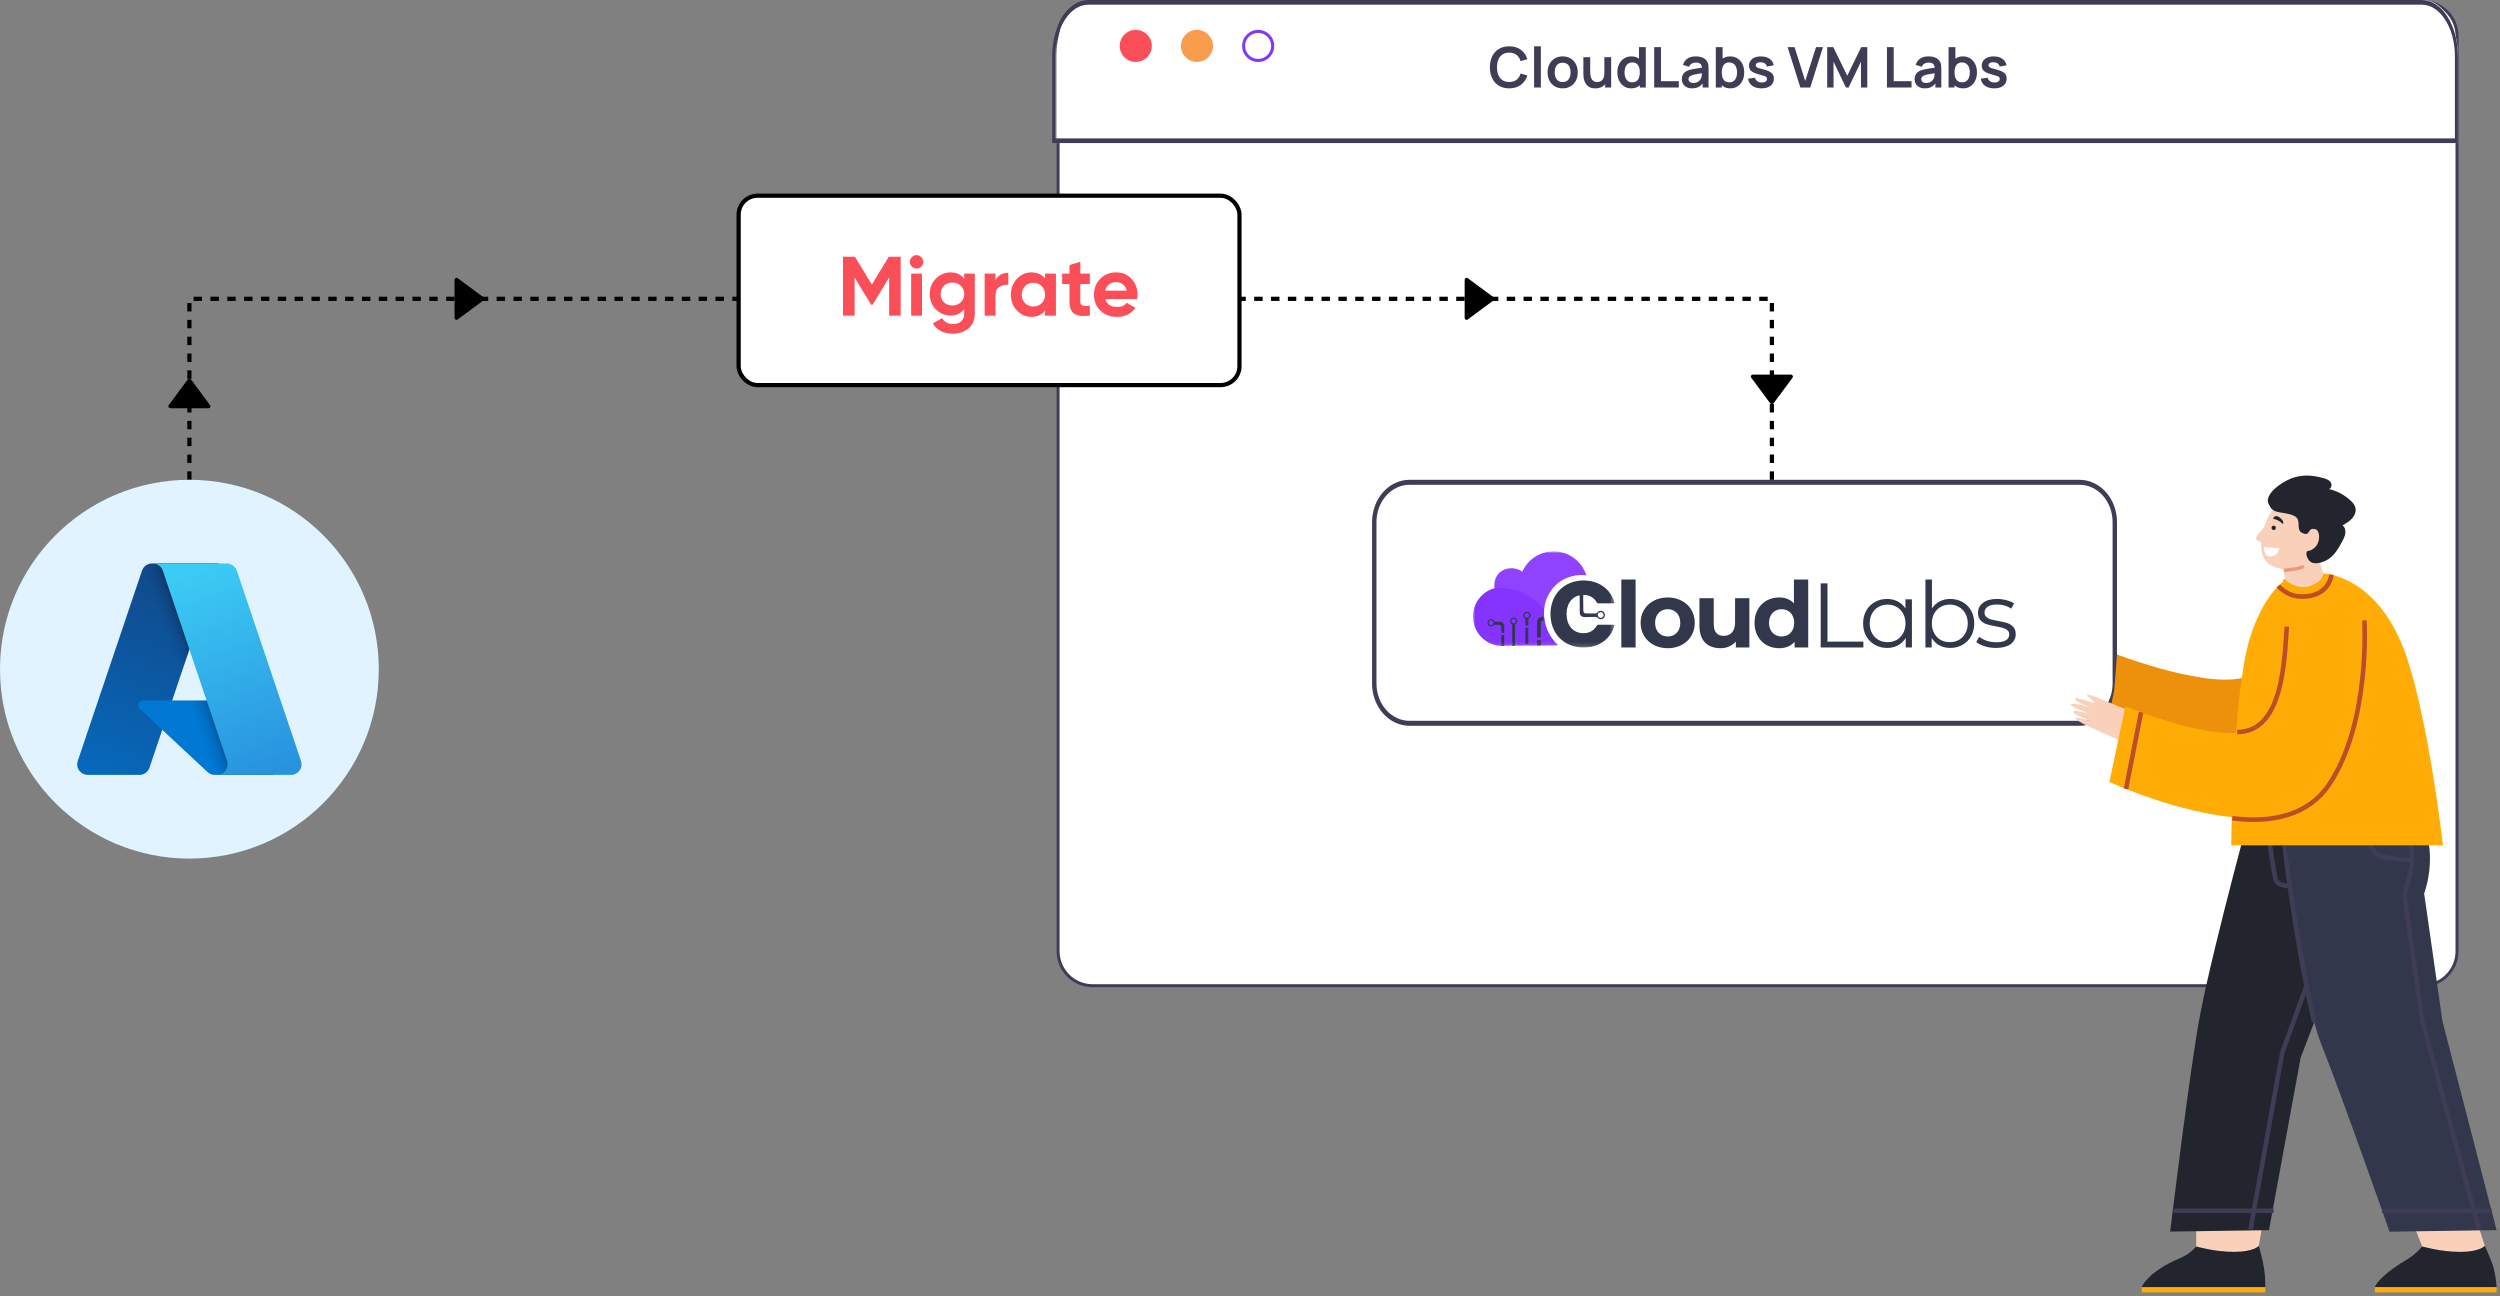 <svg xmlns="http://www.w3.org/2000/svg" width="594" height="308" viewBox="0 0 594 308" fill="none"><rect x="0" y="0" width="594" height="308" fill="#808080" stroke="none"/><path d="M583.792 8.558V226.007C583.792 230.536 580.123 234.203 575.603 234.203H259.596C255.071 234.203 251.401 230.536 251.401 226.007V8.558C251.401 4.029 255.071 0.362 259.596 0.362H575.603C580.123 0.362 583.792 4.029 583.792 8.558Z" fill="white"></path><path d="M575.603 234.56H259.596C254.879 234.56 251.043 230.724 251.043 226.006V8.557C251.043 3.84 254.879 0.004 259.596 0.004H575.603C580.314 0.004 584.15 3.84 584.15 8.557V226.006C584.15 230.724 580.317 234.56 575.603 234.56ZM259.596 0.719C255.274 0.719 251.758 4.235 251.758 8.557V226.006C251.758 230.329 255.274 233.844 259.596 233.844H575.603C579.919 233.844 583.435 230.329 583.435 226.006V8.557C583.435 4.235 579.922 0.719 575.603 0.719H259.596Z" fill="#3F3D56"></path><path d="M584 13.208V34H251V13.208C251 5.91 254.677 0 259.21 0H575.796C580.324 0 584 5.91 584 13.208Z" fill="white"></path><path d="M583.998 34H250V13.332C250 5.98 253.846 0 258.576 0H575.43C580.154 0 584 5.98 584 13.332V34H583.998ZM250.717 32.885H583.283V13.332C583.283 6.595 579.76 1.115 575.43 1.115H258.576C254.242 1.115 250.717 6.595 250.717 13.332V32.885Z" fill="#3F3D56"></path><path d="M269.857 14.722C271.962 14.722 273.67 13.015 273.67 10.909C273.67 8.803 271.962 7.096 269.857 7.096C267.75 7.096 266.044 8.803 266.044 10.909C266.044 13.015 267.75 14.722 269.857 14.722Z" fill="#FA4F58"></path><path d="M284.397 7.096C282.295 7.096 280.584 8.806 280.584 10.909C280.584 13.011 282.295 14.722 284.397 14.722C286.499 14.722 288.21 13.011 288.21 10.909C288.21 8.806 286.499 7.096 284.397 7.096Z" fill="#F99C4E"></path><path d="M298.937 14.722C296.835 14.722 295.124 13.011 295.124 10.909C295.124 8.806 296.835 7.096 298.937 7.096C301.04 7.096 302.751 8.806 302.751 10.909C302.751 13.011 301.04 14.722 298.937 14.722ZM298.937 7.811C297.229 7.811 295.839 9.201 295.839 10.909C295.839 12.617 297.229 14.007 298.937 14.007C300.646 14.007 302.036 12.617 302.036 10.909C302.036 9.201 300.646 7.811 298.937 7.811Z" fill="#8533FF"></path><path d="M358.59 20.993C357.63 20.993 356.809 20.785 356.125 20.367C355.441 19.945 354.914 19.359 354.546 18.608C354.182 17.858 354 16.987 354 15.997C354 15.006 354.182 14.136 354.546 13.385C354.914 12.634 355.441 12.05 356.125 11.633C356.809 11.211 357.63 11 358.59 11C359.696 11 360.617 11.278 361.355 11.833C362.092 12.384 362.61 13.127 362.907 14.065L361.288 14.511C361.101 13.885 360.784 13.396 360.336 13.045C359.887 12.69 359.305 12.512 358.59 12.512C357.946 12.512 357.409 12.657 356.978 12.945C356.551 13.234 356.23 13.64 356.012 14.165C355.798 14.684 355.69 15.295 355.686 15.997C355.686 16.698 355.791 17.311 356.005 17.835C356.223 18.355 356.547 18.759 356.978 19.048C357.409 19.337 357.946 19.481 358.59 19.481C359.305 19.481 359.887 19.303 360.336 18.948C360.784 18.593 361.101 18.104 361.288 17.482L362.907 17.929C362.61 18.866 362.092 19.612 361.355 20.167C360.617 20.718 359.696 20.993 358.59 20.993Z" fill="#3F3D56"></path><path d="M364.503 20.794V11H366.109V20.794H364.503Z" fill="#3F3D56"></path><path d="M371.282 20.993C370.563 20.993 369.934 20.831 369.396 20.507C368.859 20.183 368.442 19.736 368.144 19.168C367.851 18.595 367.705 17.938 367.705 17.196C367.705 16.441 367.856 15.779 368.157 15.21C368.459 14.642 368.879 14.198 369.417 13.878C369.954 13.558 370.576 13.398 371.282 13.398C372.006 13.398 372.637 13.56 373.174 13.885C373.711 14.209 374.129 14.658 374.427 15.23C374.724 15.799 374.873 16.454 374.873 17.196C374.873 17.942 374.722 18.602 374.42 19.175C374.122 19.743 373.704 20.189 373.167 20.514C372.63 20.833 372.002 20.993 371.282 20.993ZM371.282 19.488C371.921 19.488 372.397 19.274 372.708 18.848C373.018 18.422 373.174 17.871 373.174 17.196C373.174 16.498 373.016 15.943 372.701 15.53C372.386 15.113 371.913 14.904 371.282 14.904C370.851 14.904 370.496 15.002 370.216 15.197C369.94 15.388 369.737 15.657 369.603 16.003C369.47 16.345 369.403 16.743 369.403 17.196C369.403 17.893 369.561 18.451 369.877 18.868C370.196 19.281 370.665 19.488 371.282 19.488Z" fill="#3F3D56"></path><path d="M379.039 21C378.507 21 378.066 20.911 377.72 20.733C377.373 20.556 377.098 20.329 376.894 20.054C376.689 19.779 376.538 19.485 376.441 19.175C376.343 18.864 376.279 18.571 376.248 18.295C376.221 18.015 376.208 17.789 376.208 17.616V13.598H377.833V17.063C377.833 17.285 377.849 17.536 377.88 17.816C377.912 18.091 377.982 18.357 378.093 18.615C378.209 18.868 378.377 19.077 378.6 19.241C378.826 19.405 379.13 19.488 379.512 19.488C379.716 19.488 379.919 19.454 380.118 19.388C380.318 19.321 380.498 19.208 380.658 19.048C380.823 18.884 380.953 18.659 381.051 18.375C381.149 18.091 381.197 17.731 381.197 17.296L382.15 17.702C382.15 18.315 382.03 18.87 381.79 19.368C381.555 19.865 381.207 20.263 380.744 20.56C380.283 20.854 379.714 21 379.039 21ZM381.391 20.794V18.562H381.197V13.598H382.81V20.794H381.391Z" fill="#3F3D56"></path><path d="M387.566 20.993C386.905 20.993 386.327 20.827 385.834 20.494C385.341 20.161 384.959 19.707 384.688 19.135C384.418 18.562 384.282 17.915 384.282 17.196C384.282 16.467 384.418 15.819 384.688 15.251C384.964 14.678 385.352 14.227 385.854 13.898C386.356 13.565 386.947 13.398 387.626 13.398C388.31 13.398 388.884 13.565 389.345 13.898C389.812 14.227 390.165 14.678 390.405 15.251C390.644 15.823 390.765 16.472 390.765 17.196C390.765 17.911 390.644 18.557 390.405 19.135C390.165 19.707 389.807 20.161 389.332 20.494C388.856 20.827 388.268 20.993 387.566 20.993ZM387.813 19.554C388.244 19.554 388.591 19.457 388.852 19.261C389.119 19.061 389.312 18.784 389.432 18.428C389.556 18.073 389.619 17.662 389.619 17.196C389.619 16.725 389.556 16.314 389.432 15.963C389.312 15.608 389.123 15.333 388.866 15.137C388.608 14.937 388.275 14.837 387.866 14.837C387.436 14.837 387.08 14.944 386.801 15.157C386.52 15.366 386.314 15.65 386.18 16.01C386.048 16.365 385.981 16.761 385.981 17.196C385.981 17.636 386.045 18.035 386.174 18.395C386.308 18.75 386.51 19.032 386.78 19.241C387.052 19.45 387.396 19.554 387.813 19.554ZM389.619 20.794V15.743H389.419V11.2H391.037V20.794H389.619Z" fill="#3F3D56"></path><path d="M393.038 20.794V11.2H394.644V19.288H398.881V20.794H393.038Z" fill="#3F3D56"></path><path d="M402.022 20.993C401.503 20.993 401.063 20.896 400.703 20.7C400.343 20.5 400.071 20.236 399.883 19.907C399.701 19.579 399.611 19.217 399.611 18.821C399.611 18.475 399.669 18.164 399.783 17.889C399.899 17.609 400.077 17.369 400.317 17.169C400.557 16.965 400.868 16.798 401.25 16.67C401.538 16.576 401.875 16.492 402.262 16.416C402.652 16.341 403.075 16.272 403.528 16.21C403.986 16.143 404.463 16.072 404.96 15.997L404.387 16.323C404.391 15.826 404.281 15.459 404.054 15.224C403.828 14.988 403.445 14.871 402.908 14.871C402.584 14.871 402.271 14.946 401.969 15.097C401.666 15.248 401.456 15.508 401.336 15.877L399.871 15.417C400.048 14.809 400.385 14.32 400.883 13.951C401.385 13.583 402.059 13.398 402.908 13.398C403.547 13.398 404.11 13.503 404.593 13.711C405.082 13.92 405.444 14.262 405.679 14.738C405.809 14.991 405.886 15.251 405.913 15.517C405.939 15.779 405.953 16.066 405.953 16.376V20.794H404.547V19.235L404.781 19.488C404.456 20.007 404.077 20.389 403.642 20.634C403.21 20.873 402.671 20.993 402.022 20.993ZM402.342 19.714C402.706 19.714 403.017 19.65 403.275 19.521C403.533 19.392 403.737 19.235 403.888 19.048C404.043 18.861 404.147 18.686 404.201 18.522C404.286 18.317 404.332 18.084 404.34 17.822C404.354 17.556 404.361 17.34 404.361 17.176L404.854 17.323C404.37 17.398 403.954 17.465 403.608 17.522C403.261 17.58 402.964 17.636 402.715 17.689C402.466 17.738 402.247 17.793 402.056 17.855C401.869 17.922 401.712 18 401.582 18.089C401.454 18.177 401.354 18.28 401.283 18.395C401.217 18.511 401.183 18.646 401.183 18.801C401.183 18.979 401.227 19.137 401.315 19.274C401.405 19.408 401.534 19.514 401.703 19.594C401.875 19.674 402.089 19.714 402.342 19.714Z" fill="#3F3D56"></path><path d="M411.145 20.993C410.443 20.993 409.855 20.827 409.38 20.494C408.904 20.161 408.547 19.707 408.306 19.135C408.067 18.557 407.948 17.911 407.948 17.196C407.948 16.472 408.067 15.823 408.306 15.251C408.547 14.678 408.898 14.227 409.359 13.898C409.826 13.565 410.401 13.398 411.085 13.398C411.765 13.398 412.353 13.565 412.851 13.898C413.353 14.227 413.741 14.678 414.016 15.251C414.292 15.819 414.43 16.467 414.43 17.196C414.43 17.915 414.295 18.562 414.023 19.135C413.753 19.707 413.37 20.161 412.877 20.494C412.384 20.827 411.807 20.993 411.145 20.993ZM407.674 20.794V11.2H409.294V15.743H409.094V20.794H407.674ZM410.898 19.554C411.316 19.554 411.661 19.45 411.931 19.241C412.202 19.032 412.402 18.75 412.531 18.395C412.664 18.035 412.731 17.636 412.731 17.196C412.731 16.761 412.664 16.365 412.531 16.01C412.398 15.65 412.191 15.366 411.912 15.157C411.631 14.944 411.276 14.837 410.845 14.837C410.436 14.837 410.103 14.937 409.846 15.137C409.589 15.333 409.397 15.608 409.273 15.963C409.153 16.314 409.094 16.725 409.094 17.196C409.094 17.662 409.153 18.073 409.273 18.428C409.397 18.784 409.591 19.061 409.852 19.261C410.119 19.457 410.468 19.554 410.898 19.554Z" fill="#3F3D56"></path><path d="M418.507 20.993C417.619 20.993 416.897 20.794 416.341 20.394C415.787 19.994 415.449 19.432 415.329 18.708L416.968 18.455C417.052 18.81 417.239 19.09 417.527 19.294C417.817 19.499 418.18 19.601 418.62 19.601C419.007 19.601 419.305 19.525 419.513 19.375C419.726 19.219 419.833 19.008 419.833 18.741C419.833 18.577 419.793 18.446 419.713 18.349C419.638 18.246 419.468 18.149 419.207 18.055C418.945 17.962 418.543 17.844 418.001 17.702C417.397 17.542 416.917 17.371 416.562 17.189C416.206 17.003 415.951 16.783 415.795 16.53C415.641 16.276 415.562 15.97 415.562 15.61C415.562 15.162 415.68 14.771 415.915 14.438C416.151 14.104 416.48 13.849 416.901 13.671C417.324 13.489 417.821 13.398 418.394 13.398C418.954 13.398 419.449 13.485 419.879 13.658C420.315 13.832 420.665 14.078 420.932 14.398C421.198 14.717 421.363 15.093 421.425 15.524L419.786 15.817C419.747 15.51 419.607 15.268 419.366 15.091C419.131 14.913 418.815 14.813 418.42 14.791C418.043 14.768 417.738 14.826 417.508 14.964C417.277 15.097 417.161 15.286 417.161 15.53C417.161 15.668 417.208 15.786 417.301 15.883C417.394 15.981 417.581 16.079 417.861 16.177C418.145 16.274 418.566 16.394 419.126 16.536C419.7 16.683 420.157 16.852 420.499 17.043C420.845 17.229 421.094 17.453 421.245 17.715C421.4 17.978 421.479 18.295 421.479 18.668C421.479 19.392 421.214 19.961 420.686 20.374C420.161 20.787 419.435 20.993 418.507 20.993Z" fill="#3F3D56"></path><path d="M427.763 20.794L424.739 11.2H426.391L428.923 19.235L431.488 11.2H433.14L430.116 20.794H427.763Z" fill="#3F3D56"></path><path d="M434.141 20.794V11.2H435.587L438.905 17.995L442.222 11.2H443.668V20.794H442.169V14.644L439.225 20.794H438.584L435.647 14.644V20.794H434.141Z" fill="#3F3D56"></path><path d="M448.34 20.794V11.2H449.946V19.288H454.184V20.794H448.34Z" fill="#3F3D56"></path><path d="M457.325 20.993C456.805 20.993 456.365 20.896 456.005 20.7C455.645 20.5 455.372 20.236 455.186 19.907C455.003 19.579 454.912 19.217 454.912 18.821C454.912 18.475 454.97 18.164 455.086 17.889C455.201 17.609 455.379 17.369 455.619 17.169C455.859 16.965 456.17 16.798 456.551 16.67C456.84 16.576 457.178 16.492 457.565 16.416C457.955 16.341 458.377 16.272 458.83 16.21C459.288 16.143 459.765 16.072 460.262 15.997L459.69 16.323C459.694 15.826 459.583 15.459 459.357 15.224C459.13 14.988 458.748 14.871 458.211 14.871C457.886 14.871 457.574 14.946 457.271 15.097C456.969 15.248 456.758 15.508 456.638 15.877L455.172 15.417C455.35 14.809 455.688 14.32 456.186 13.951C456.687 13.583 457.362 13.398 458.211 13.398C458.85 13.398 459.411 13.503 459.896 13.711C460.385 13.92 460.746 14.262 460.982 14.738C461.111 14.991 461.189 15.251 461.215 15.517C461.241 15.779 461.255 16.066 461.255 16.376V20.794H459.85V19.235L460.083 19.488C459.758 20.007 459.378 20.389 458.943 20.634C458.513 20.873 457.972 20.993 457.325 20.993ZM457.644 19.714C458.009 19.714 458.319 19.65 458.577 19.521C458.834 19.392 459.039 19.235 459.19 19.048C459.346 18.861 459.45 18.686 459.503 18.522C459.587 18.317 459.634 18.084 459.643 17.822C459.656 17.556 459.662 17.34 459.662 17.176L460.155 17.323C459.671 17.398 459.257 17.465 458.911 17.522C458.564 17.58 458.266 17.636 458.018 17.689C457.769 17.738 457.549 17.793 457.358 17.855C457.172 17.922 457.014 18 456.884 18.089C456.756 18.177 456.656 18.28 456.584 18.395C456.518 18.511 456.484 18.646 456.484 18.801C456.484 18.979 456.53 19.137 456.618 19.274C456.707 19.408 456.835 19.514 457.005 19.594C457.178 19.674 457.391 19.714 457.644 19.714Z" fill="#3F3D56"></path><path d="M466.447 20.993C465.746 20.993 465.157 20.827 464.681 20.494C464.207 20.161 463.849 19.707 463.609 19.135C463.37 18.557 463.249 17.911 463.249 17.196C463.249 16.472 463.37 15.823 463.609 15.251C463.849 14.678 464.2 14.227 464.661 13.898C465.128 13.565 465.703 13.398 466.387 13.398C467.067 13.398 467.655 13.565 468.153 13.898C468.655 14.227 469.043 14.678 469.318 15.251C469.594 15.819 469.731 16.467 469.731 17.196C469.731 17.915 469.596 18.562 469.325 19.135C469.054 19.707 468.673 20.161 468.179 20.494C467.686 20.827 467.109 20.993 466.447 20.993ZM462.977 20.794V11.2H464.595V15.743H464.395V20.794H462.977ZM466.2 19.554C466.618 19.554 466.962 19.45 467.234 19.241C467.504 19.032 467.704 18.75 467.832 18.395C467.966 18.035 468.032 17.636 468.032 17.196C468.032 16.761 467.966 16.365 467.832 16.01C467.699 15.65 467.493 15.366 467.213 15.157C466.934 14.944 466.578 14.837 466.148 14.837C465.739 14.837 465.405 14.937 465.148 15.137C464.89 15.333 464.7 15.608 464.575 15.963C464.455 16.314 464.395 16.725 464.395 17.196C464.395 17.662 464.455 18.073 464.575 18.428C464.7 18.784 464.893 19.061 465.155 19.261C465.421 19.457 465.77 19.554 466.2 19.554Z" fill="#3F3D56"></path><path d="M473.809 20.993C472.921 20.993 472.199 20.794 471.644 20.394C471.089 19.994 470.751 19.432 470.631 18.708L472.27 18.455C472.354 18.81 472.541 19.09 472.83 19.294C473.118 19.499 473.483 19.601 473.922 19.601C474.309 19.601 474.606 19.525 474.815 19.375C475.028 19.219 475.134 19.008 475.134 18.741C475.134 18.577 475.095 18.446 475.015 18.349C474.939 18.246 474.771 18.149 474.509 18.055C474.246 17.962 473.844 17.844 473.302 17.702C472.698 17.542 472.219 17.371 471.863 17.189C471.508 17.003 471.253 16.783 471.098 16.53C470.942 16.276 470.864 15.97 470.864 15.61C470.864 15.162 470.982 14.771 471.217 14.438C471.453 14.104 471.781 13.849 472.203 13.671C472.625 13.489 473.123 13.398 473.695 13.398C474.255 13.398 474.751 13.485 475.181 13.658C475.617 13.832 475.967 14.078 476.234 14.398C476.501 14.717 476.664 15.093 476.727 15.524L475.088 15.817C475.048 15.51 474.908 15.268 474.669 15.091C474.432 14.913 474.118 14.813 473.723 14.791C473.344 14.768 473.041 14.826 472.809 14.964C472.579 15.097 472.463 15.286 472.463 15.53C472.463 15.668 472.51 15.786 472.603 15.883C472.696 15.981 472.883 16.079 473.163 16.177C473.447 16.274 473.869 16.394 474.429 16.536C475.002 16.683 475.459 16.852 475.801 17.043C476.148 17.229 476.396 17.453 476.547 17.715C476.703 17.978 476.78 18.295 476.78 18.668C476.78 19.392 476.516 19.961 475.987 20.374C475.464 20.787 474.737 20.993 473.809 20.993Z" fill="#3F3D56"></path><path d="M500.455 159.628C498.214 159.024 492.024 156.208 491.707 156.603C491.39 156.998 493.568 158.063 493.258 158.335C492.94 158.6 489.489 157.216 489.264 157.703C488.961 158.363 492.566 159.578 492.566 159.578C492.566 159.578 488.555 158.475 488.441 159.138C488.358 159.608 491.383 160.601 492.5 161.151C491.228 160.734 489.092 160.329 489.016 160.821C488.94 161.306 490.986 162.038 492.527 162.689C491.531 162.382 489.69 161.934 489.605 162.382C489.514 162.83 494.386 164.995 499.037 166.832" fill="#F9D1BB"></path><path d="M493.836 171.861H334.641C332.35 171.857 330.153 170.83 328.534 169.004C326.914 167.177 326.003 164.701 326 162.118V123.742C326.003 121.16 326.914 118.684 328.534 116.857C330.153 115.03 332.35 114.003 334.641 114H493.836C496.127 114.003 498.323 115.03 499.943 116.857C501.563 118.684 502.475 121.16 502.477 123.742V162.118C502.475 164.701 501.563 167.177 499.943 169.004C498.323 170.83 496.127 171.857 493.836 171.861Z" fill="white"></path><path d="M494.098 172.451H334.902C332.542 172.447 330.279 171.389 328.61 169.507C326.941 167.626 326.003 165.075 326 162.414V124.037C326.003 121.376 326.941 118.825 328.61 116.943C330.279 115.062 332.542 114.003 334.902 114H494.098C496.459 114.003 498.721 115.062 500.39 116.943C502.059 118.825 502.998 121.376 503 124.037V162.414C502.998 165.075 502.059 167.626 500.39 169.507C498.721 171.389 496.459 172.447 494.098 172.451ZM334.902 115.182C332.82 115.184 330.823 116.117 329.351 117.778C327.878 119.438 327.05 121.689 327.047 124.037V162.414C327.05 164.762 327.878 167.013 329.351 168.673C330.823 170.333 332.82 171.267 334.902 171.269H494.098C496.181 171.267 498.178 170.333 499.65 168.673C501.122 167.013 501.951 164.762 501.953 162.414V124.037C501.951 121.689 501.122 119.438 499.65 117.778C498.178 116.117 496.181 115.184 494.098 115.182H334.902Z" fill="#3F3D56"></path><mask id="mask0_1963_4694" style="mask-type:luminance" maskUnits="userSpaceOnUse" x="350" y="131" width="34" height="23"><path d="M383.62 131H350V153.848H383.62V131Z" fill="white"></path></mask><g mask="url(#mask0_1963_4694)"><path d="M361.719 135.802C359.898 134.62 357.614 134.789 356.251 136.088C354.779 137.489 355.05 139.566 355.084 139.785C353.558 140.217 352.224 141.156 351.303 142.447C350.383 143.738 349.93 145.302 350.021 146.884C350.11 148.465 350.737 149.968 351.798 151.147C352.859 152.324 354.289 153.106 355.855 153.364L370.144 153.299C368.602 151.865 367.526 150.001 367.057 147.951C366.835 146.925 366.775 145.869 366.88 144.826C366.99 143.554 367.365 142.322 367.98 141.203C368.595 140.086 369.438 139.109 370.453 138.334C372.32 136.992 374.63 136.41 376.912 136.705C376.42 135.131 375.46 133.743 374.158 132.727C372.857 131.711 371.277 131.114 369.628 131.016C367.978 130.917 366.338 131.324 364.926 132.178C363.513 133.033 362.394 134.297 361.719 135.802Z" fill="#8F43FF"></path><path d="M366.875 144.825C366.748 146.391 366.975 147.966 367.54 149.432C368.105 150.9 368.993 152.221 370.139 153.299L355.85 153.364C354.537 153.146 353.314 152.557 352.324 151.669C351.334 150.781 350.619 149.629 350.26 148.35C349.902 147.072 349.917 145.716 350.304 144.444C350.69 143.174 351.432 142.039 352.44 141.173C353.641 140.158 355.185 139.637 356.755 139.716C358.712 139.788 360.629 140.281 362.377 141.163C364.124 142.046 365.659 143.294 366.875 144.826V144.825Z" fill="#8533FF"></path><path d="M383.594 143.344C383.314 143.366 381.625 143.371 379.749 143.356C379.682 143.356 379.616 143.352 379.568 143.35C379.516 143.326 379.475 143.285 379.452 143.233C379.365 143.089 379.286 142.941 379.188 142.805C378.72 142.13 378.018 141.651 377.218 141.461C376.951 141.39 376.675 141.353 376.398 141.348C376.348 141.349 376.298 141.353 376.249 141.36C376.232 141.364 376.217 141.372 376.205 141.384C376.194 141.394 376.185 141.409 376.18 141.425C376.174 141.45 376.17 141.474 376.169 141.499C376.169 141.566 376.166 141.633 376.169 141.7C376.177 142.762 376.185 143.825 376.193 144.888C376.188 145.005 376.197 145.122 376.218 145.238C376.232 145.303 376.253 145.367 376.28 145.428C376.324 145.519 376.39 145.599 376.474 145.655C376.557 145.712 376.655 145.746 376.756 145.752C376.824 145.759 376.89 145.756 376.957 145.756C377.67 145.756 378.383 145.755 379.096 145.752C379.188 145.762 379.279 145.755 379.367 145.733C379.425 145.681 379.473 145.621 379.507 145.552C379.632 145.372 379.816 145.239 380.027 145.176C380.17 145.13 380.321 145.118 380.47 145.14C380.619 145.162 380.762 145.216 380.886 145.3C381.011 145.383 381.115 145.493 381.191 145.623C381.267 145.752 381.314 145.897 381.326 146.047C381.338 146.197 381.317 146.346 381.264 146.487C381.21 146.627 381.126 146.753 381.016 146.856C380.907 146.96 380.777 147.037 380.633 147.083C380.491 147.129 380.339 147.142 380.19 147.122C379.98 147.096 379.785 147.001 379.633 146.852C379.59 146.813 379.552 146.769 379.518 146.721C379.487 146.672 379.442 146.631 379.389 146.606C379.337 146.581 379.277 146.573 379.219 146.58C378.465 146.589 377.71 146.593 376.954 146.601C376.788 146.601 376.62 146.616 376.451 146.614C376.154 146.61 375.869 146.498 375.649 146.3C375.56 146.218 375.486 146.118 375.436 146.008C375.386 145.898 375.357 145.777 375.354 145.655C375.349 145.589 375.354 145.522 375.352 145.454C375.344 144.266 375.336 143.078 375.328 141.89C375.328 141.79 375.325 141.689 375.318 141.588C375.314 141.555 375.302 141.524 375.286 141.496C375.281 141.488 375.275 141.481 375.267 141.478C375.261 141.474 375.252 141.471 375.243 141.47C375.211 141.468 375.177 141.472 375.144 141.478C374.523 141.631 373.953 141.95 373.498 142.401C373.074 142.822 372.751 143.333 372.553 143.897C372.428 144.243 372.339 144.601 372.286 144.966C372.244 145.24 372.244 145.516 372.218 145.791C372.215 145.833 372.215 145.874 372.218 145.915C372.223 146.426 372.287 146.935 372.407 147.431C372.561 148.051 372.85 148.629 373.254 149.125C373.699 149.665 374.295 150.062 374.966 150.264C375.255 150.351 375.553 150.406 375.854 150.43C376.155 150.456 376.458 150.45 376.757 150.412C377.227 150.364 377.681 150.219 378.091 149.987C378.501 149.754 378.856 149.438 379.137 149.059C379.241 148.918 379.328 148.764 379.424 148.617C379.456 148.568 379.487 148.519 379.518 148.468C379.552 148.459 379.586 148.451 379.618 148.447C379.694 148.442 379.769 148.441 379.845 148.441H383.289C383.364 148.441 383.439 148.444 383.515 148.447C383.531 148.447 383.548 148.451 383.563 148.458C383.579 148.464 383.592 148.473 383.604 148.486C383.613 148.504 383.617 148.525 383.618 148.547C383.619 148.567 383.616 148.588 383.608 148.608C383.571 148.727 383.535 148.848 383.494 148.966C383.248 149.699 382.887 150.386 382.424 151.004C381.843 151.777 381.104 152.417 380.257 152.884C379.542 153.275 378.769 153.549 377.967 153.694C377.645 153.753 377.322 153.796 376.995 153.822C376.685 153.849 376.376 153.853 376.065 153.852C375.914 153.855 375.764 153.848 375.614 153.826C375.564 153.818 375.513 153.817 375.463 153.814C374.869 153.768 374.282 153.659 373.713 153.486C373.254 153.348 372.81 153.167 372.387 152.944C371.133 152.297 370.102 151.292 369.422 150.059C368.986 149.274 368.687 148.421 368.539 147.537C368.492 147.264 368.463 146.991 368.432 146.716C368.398 146.265 368.388 145.813 368.404 145.362C368.439 145.112 368.448 144.863 368.481 144.613C368.53 144.248 368.602 143.887 368.697 143.531C368.962 142.506 369.438 141.549 370.094 140.718C370.869 139.742 371.888 138.985 373.047 138.522C373.685 138.265 374.353 138.089 375.036 138C375.567 137.927 376.105 137.902 376.641 137.924C376.917 137.935 377.193 137.961 377.468 137.998C377.842 138.046 378.213 138.118 378.577 138.216C379.711 138.513 380.753 139.084 381.613 139.877C382.294 140.514 382.842 141.28 383.223 142.131C383.37 142.459 383.496 142.798 383.598 143.142C383.61 143.183 383.617 143.224 383.62 143.265C383.615 143.291 383.606 143.318 383.594 143.344ZM380.336 146.81C380.426 146.81 380.516 146.792 380.599 146.758C380.682 146.723 380.758 146.672 380.821 146.608C380.886 146.542 380.936 146.466 380.968 146.383C381.002 146.298 381.018 146.209 381.016 146.118C381.015 146.028 380.996 145.938 380.961 145.854C380.925 145.772 380.873 145.696 380.807 145.634C380.742 145.571 380.666 145.521 380.581 145.488C380.496 145.454 380.406 145.438 380.315 145.44C380.224 145.44 380.133 145.458 380.05 145.492C379.965 145.527 379.889 145.578 379.825 145.642C379.761 145.706 379.71 145.784 379.675 145.868C379.641 145.953 379.624 146.043 379.625 146.135C379.627 146.225 379.645 146.315 379.682 146.399C379.719 146.483 379.771 146.558 379.838 146.621C379.904 146.683 379.982 146.731 380.067 146.765C380.153 146.798 380.244 146.813 380.336 146.81Z" fill="#32374B"></path><path d="M366.71 146.593C366.722 146.689 366.736 146.797 366.747 146.904C366.763 147.053 366.778 147.202 366.791 147.352C366.791 147.373 366.769 147.393 366.756 147.417C366.696 147.426 366.638 147.433 366.58 147.442C366.431 147.471 366.296 147.547 366.192 147.659C366.15 147.7 366.124 147.755 366.123 147.815C366.119 147.899 366.118 147.981 366.118 148.065C366.116 149.068 366.114 150.071 366.112 151.074C366.112 151.166 366.107 151.257 366.102 151.35C366.099 151.371 366.089 151.389 366.075 151.404C366.061 151.419 366.042 151.43 366.023 151.436C366.006 151.439 365.989 151.441 365.973 151.442C365.764 151.442 365.553 151.442 365.344 151.44C365.321 151.437 365.298 151.431 365.277 151.424C365.262 151.414 365.25 151.401 365.24 151.386C365.231 151.372 365.226 151.354 365.225 151.337C365.221 151.271 365.216 151.203 365.216 151.137C365.214 149.974 365.212 148.812 365.21 147.651C365.193 147.474 365.247 147.298 365.36 147.161C365.482 146.989 365.641 146.848 365.825 146.744C366.007 146.641 366.207 146.572 366.415 146.541C366.481 146.535 366.549 146.533 366.616 146.536C366.635 146.537 366.654 146.543 366.671 146.553C366.687 146.563 366.7 146.576 366.71 146.593Z" fill="#32374B"></path><path d="M359.937 153.442C359.91 153.451 359.881 153.457 359.853 153.461C359.719 153.461 359.586 153.465 359.452 153.461C359.359 153.461 359.317 153.415 359.313 153.319C359.309 153.237 359.31 153.153 359.31 153.069C359.31 151.624 359.31 150.178 359.31 148.732C359.31 148.649 359.307 148.565 359.303 148.483C359.303 148.449 359.294 148.416 359.278 148.386C359.262 148.356 359.24 148.33 359.212 148.311C359.17 148.281 359.129 148.252 359.092 148.219C359.009 148.15 358.939 148.064 358.89 147.966C358.841 147.869 358.813 147.763 358.807 147.653C358.795 147.537 358.806 147.418 358.84 147.306C358.895 147.138 359.003 146.992 359.147 146.889C359.29 146.785 359.462 146.728 359.639 146.727C359.816 146.726 359.989 146.78 360.134 146.883C360.278 146.985 360.387 147.129 360.445 147.297C360.503 147.46 360.511 147.637 360.464 147.804C360.418 147.971 360.323 148.119 360.188 148.23C360.12 148.273 360.06 148.326 360.01 148.388C359.999 148.431 359.99 148.476 359.986 148.521C359.98 148.604 359.98 148.688 359.98 148.771C359.98 150.209 359.98 151.646 359.98 153.084C359.98 153.175 359.98 153.267 359.972 153.359C359.964 153.388 359.953 153.416 359.937 153.442ZM359.64 148.144C359.788 148.146 359.931 148.091 360.04 147.99C360.148 147.89 360.213 147.751 360.22 147.603C360.225 147.526 360.213 147.45 360.187 147.377C360.16 147.305 360.119 147.239 360.066 147.183C360.013 147.127 359.95 147.083 359.879 147.051C359.809 147.021 359.732 147.003 359.655 147.003C359.579 147.002 359.502 147.016 359.43 147.046C359.36 147.075 359.294 147.117 359.24 147.172C359.186 147.226 359.143 147.291 359.115 147.363C359.087 147.435 359.073 147.511 359.075 147.588C359.078 147.736 359.14 147.876 359.245 147.979C359.351 148.083 359.492 148.142 359.64 148.144Z" fill="#32374B"></path><path d="M356.751 150.326C356.736 150.299 356.724 150.269 356.716 150.24C356.71 150.173 356.708 150.106 356.709 150.039C356.709 149.749 356.709 149.454 356.705 149.162C356.705 149.096 356.705 149.029 356.703 148.962C356.699 148.861 356.67 148.763 356.62 148.676C356.587 148.613 356.539 148.558 356.48 148.517C356.421 148.477 356.352 148.452 356.281 148.444C356.24 148.439 356.198 148.436 356.156 148.437C355.805 148.437 355.453 148.437 355.101 148.437C355.073 148.438 355.042 148.442 355.014 148.447C354.943 148.482 354.879 148.531 354.827 148.59C354.708 148.696 354.56 148.765 354.402 148.79C354.245 148.816 354.084 148.797 353.937 148.735C353.79 148.673 353.663 148.569 353.572 148.439C353.48 148.309 353.427 148.155 353.42 147.996C353.412 147.871 353.428 147.744 353.467 147.626C353.543 147.434 353.687 147.276 353.871 147.18C354.054 147.085 354.267 147.06 354.468 147.109C354.69 147.163 354.883 147.302 355.004 147.496C355.046 147.558 355.08 147.625 355.121 147.693C355.16 147.708 355.2 147.718 355.24 147.725C355.315 147.731 355.391 147.73 355.466 147.73C355.758 147.73 356.052 147.73 356.346 147.73C356.514 147.728 356.681 147.765 356.833 147.837C357 147.909 357.142 148.026 357.245 148.176C357.346 148.327 357.401 148.503 357.404 148.684C357.409 148.751 357.404 148.817 357.404 148.885C357.404 149.261 357.404 149.637 357.402 150.013C357.402 150.079 357.402 150.147 357.398 150.214C357.401 150.232 357.398 150.252 357.391 150.269C357.385 150.288 357.375 150.304 357.361 150.317C357.348 150.331 357.33 150.341 357.313 150.348C357.295 150.353 357.275 150.355 357.256 150.352C357.114 150.355 356.972 150.352 356.829 150.35C356.801 150.343 356.775 150.337 356.751 150.326ZM354.843 147.952C354.843 147.877 354.829 147.802 354.801 147.733C354.774 147.663 354.731 147.6 354.679 147.547C354.627 147.492 354.564 147.45 354.496 147.421C354.426 147.392 354.351 147.376 354.276 147.376C354.125 147.373 353.978 147.43 353.868 147.534C353.758 147.638 353.692 147.781 353.687 147.933C353.686 148.011 353.7 148.087 353.729 148.159C353.758 148.23 353.801 148.297 353.854 148.352C353.908 148.408 353.973 148.451 354.045 148.481C354.115 148.512 354.192 148.528 354.271 148.528C354.346 148.528 354.421 148.514 354.49 148.485C354.561 148.455 354.624 148.413 354.677 148.36C354.729 148.306 354.772 148.242 354.8 148.173C354.829 148.101 354.843 148.026 354.843 147.952Z" fill="#32374B"></path><path d="M363.098 149.189C363.112 149.216 363.123 149.243 363.131 149.273C363.138 149.314 363.139 149.356 363.134 149.398C363.114 149.572 363.108 149.748 363.113 149.924C363.113 150.284 363.113 150.643 363.113 151.002C363.106 151.194 363.114 151.387 363.137 151.579C363.142 151.621 363.143 151.662 363.142 151.703C363.145 152.064 363.146 152.424 363.147 152.782C363.147 152.824 363.145 152.866 363.14 152.907C363.14 152.932 363.13 152.956 363.113 152.976C363.096 152.994 363.073 153.006 363.048 153.009C362.872 153.011 362.696 153.011 362.521 153.009C362.495 153.009 362.471 152.998 362.453 152.979C362.435 152.96 362.425 152.936 362.425 152.91C362.423 152.751 362.423 152.592 362.425 152.434C362.427 152.309 362.44 152.184 362.44 152.059C362.443 151.214 362.445 150.369 362.445 149.525C362.445 149.441 362.445 149.358 362.451 149.275C362.452 149.244 362.464 149.216 362.485 149.196C362.505 149.174 362.534 149.162 362.563 149.162C362.723 149.148 362.881 149.15 363.04 149.167C363.061 149.173 363.08 149.179 363.098 149.189Z" fill="#32374B"></path><path d="M362.39 147.033C362.334 146.986 362.275 146.939 362.22 146.89C362.086 146.774 361.988 146.623 361.939 146.453C361.906 146.344 361.897 146.23 361.911 146.117C361.925 146.005 361.963 145.897 362.022 145.8C362.097 145.668 362.205 145.559 362.337 145.484C362.447 145.421 362.567 145.38 362.693 145.368C362.818 145.356 362.946 145.371 363.065 145.412C363.181 145.448 363.289 145.51 363.378 145.593C363.467 145.676 363.536 145.779 363.579 145.893C363.65 146.048 363.672 146.218 363.64 146.385C363.608 146.551 363.526 146.703 363.403 146.821C363.336 146.893 363.254 146.953 363.18 147.018C363.149 147.069 363.136 147.129 363.142 147.188C363.142 147.43 363.142 147.673 363.139 147.915C363.139 148.09 363.139 148.266 363.137 148.441C363.135 148.483 363.129 148.525 363.122 148.565C363.116 148.581 363.108 148.597 363.096 148.608C363.083 148.618 363.068 148.627 363.051 148.63C362.935 148.635 362.817 148.639 362.7 148.64C362.642 148.639 362.584 148.635 362.526 148.625C362.51 148.624 362.493 148.615 362.481 148.604C362.468 148.592 362.461 148.577 362.458 148.561C362.447 148.503 362.44 148.446 362.439 148.387C362.437 148.078 362.439 147.768 362.435 147.46C362.435 147.351 362.423 147.243 362.414 147.135C362.409 147.101 362.4 147.067 362.39 147.033ZM363.355 146.243C363.358 146.165 363.345 146.089 363.316 146.016C363.289 145.944 363.246 145.878 363.192 145.823C363.139 145.767 363.074 145.723 363.003 145.692C362.931 145.662 362.854 145.646 362.777 145.644C362.626 145.651 362.481 145.712 362.373 145.817C362.264 145.924 362.199 146.065 362.19 146.216C362.189 146.373 362.25 146.523 362.36 146.635C362.468 146.747 362.617 146.812 362.774 146.815C362.927 146.815 363.074 146.755 363.184 146.648C363.292 146.54 363.354 146.394 363.358 146.242L363.355 146.243Z" fill="#32374B"></path><path d="M357.383 150.914C357.391 150.946 357.398 150.978 357.402 151.01C357.405 151.068 357.404 151.127 357.404 151.186C357.407 151.846 357.408 152.504 357.41 153.164C357.41 153.239 357.41 153.314 357.403 153.389C357.404 153.414 357.395 153.439 357.378 153.459C357.361 153.477 357.338 153.489 357.312 153.491C357.146 153.493 356.979 153.493 356.812 153.491C356.787 153.488 356.763 153.476 356.746 153.459C356.728 153.439 356.719 153.416 356.716 153.39C356.712 153.349 356.709 153.307 356.709 153.266C356.709 152.548 356.711 151.829 356.714 151.111C356.715 151.062 356.72 151.011 356.727 150.962C356.733 150.942 356.745 150.925 356.759 150.91C356.774 150.896 356.792 150.885 356.812 150.879C356.821 150.877 356.829 150.876 356.837 150.875C356.995 150.862 357.153 150.863 357.311 150.879C357.337 150.887 357.361 150.899 357.383 150.914Z" fill="#32374B"></path><path d="M365.211 152.74C365.211 152.599 365.211 152.457 365.211 152.316C365.212 152.282 365.214 152.25 365.218 152.217C365.22 152.192 365.231 152.168 365.248 152.15C365.265 152.131 365.288 152.119 365.312 152.114C365.328 152.111 365.345 152.109 365.362 152.106C365.562 152.106 365.762 152.106 365.962 152.106C365.978 152.109 365.994 152.11 366.012 152.114C366.031 152.117 366.051 152.127 366.066 152.141C366.08 152.155 366.092 152.174 366.098 152.194C366.104 152.236 366.108 152.277 366.11 152.318C366.112 152.61 366.113 152.901 366.114 153.192C366.114 153.234 366.108 153.276 366.099 153.316C366.095 153.332 366.086 153.348 366.074 153.359C366.062 153.371 366.048 153.378 366.031 153.382C366.015 153.387 365.999 153.39 365.982 153.392C365.765 153.392 365.549 153.392 365.332 153.392C365.315 153.39 365.299 153.387 365.282 153.382C365.267 153.378 365.253 153.368 365.241 153.357C365.23 153.346 365.222 153.33 365.217 153.315C365.213 153.274 365.207 153.231 365.206 153.19C365.206 153.041 365.206 152.891 365.206 152.74H365.211Z" fill="#32374B"></path></g><path d="M385.226 153.84V137.695H388.62V153.84H385.226Z" fill="#32374B"></path><path d="M396.254 154.014C392.532 154.014 389.813 151.512 389.813 147.987C389.813 144.462 392.532 141.959 396.254 141.959C399.975 141.959 402.674 144.462 402.674 147.987C402.674 151.512 399.975 154.014 396.254 154.014ZM396.254 151.229C397.951 151.229 399.236 150.011 399.236 147.987C399.236 145.963 397.951 144.744 396.254 144.744C394.556 144.744 393.251 145.963 393.251 147.987C393.251 150.011 394.556 151.229 396.254 151.229Z" fill="#32374B"></path><path d="M412.254 142.134H415.649V153.84H412.428V152.448C411.536 153.47 410.23 154.014 408.794 154.014C405.856 154.014 403.789 152.361 403.789 148.749V142.134H407.183V148.248C407.183 150.206 408.054 151.077 409.555 151.077C411.122 151.077 412.254 150.076 412.254 147.922V142.134Z" fill="#32374B"></path><path d="M426.235 137.695H429.63V153.84H426.388V152.491C425.539 153.514 424.299 154.014 422.732 154.014C419.425 154.014 416.878 151.664 416.878 147.987C416.878 144.31 419.425 141.959 422.732 141.959C424.168 141.959 425.387 142.416 426.235 143.374V137.695ZM423.319 151.229C424.995 151.229 426.301 150.011 426.301 147.987C426.301 145.963 424.995 144.744 423.319 144.744C421.622 144.744 420.317 145.963 420.317 147.987C420.317 150.011 421.622 151.229 423.319 151.229Z" fill="#32374B"></path><path d="M432.597 138.608H434.208V152.448H442.739V153.84H432.597V138.608Z" fill="#32374B"></path><path d="M454.272 142.394V153.84H452.793V151.577C452.329 152.347 451.712 152.934 450.943 153.34C450.188 153.745 449.333 153.949 448.375 153.949C447.301 153.949 446.33 153.702 445.459 153.21C444.588 152.716 443.907 152.027 443.413 151.142C442.921 150.257 442.674 149.249 442.674 148.117C442.674 146.986 442.921 145.977 443.413 145.092C443.907 144.208 444.588 143.526 445.459 143.047C446.33 142.554 447.301 142.308 448.375 142.308C449.304 142.308 450.137 142.503 450.878 142.894C451.632 143.272 452.248 143.83 452.728 144.571V142.394H454.272ZM448.506 152.578C449.304 152.578 450.022 152.397 450.66 152.035C451.312 151.657 451.821 151.127 452.183 150.446C452.56 149.764 452.749 148.988 452.749 148.117C452.749 147.247 452.56 146.471 452.183 145.789C451.821 145.108 451.312 144.585 450.66 144.223C450.022 143.846 449.304 143.656 448.506 143.656C447.694 143.656 446.961 143.846 446.308 144.223C445.67 144.585 445.162 145.108 444.785 145.789C444.422 146.471 444.241 147.247 444.241 148.117C444.241 148.988 444.422 149.764 444.785 150.446C445.162 151.127 445.67 151.657 446.308 152.035C446.961 152.397 447.694 152.578 448.506 152.578Z" fill="#32374B"></path><path d="M463.384 142.308C464.458 142.308 465.43 142.554 466.3 143.047C467.171 143.526 467.852 144.208 468.346 145.092C468.838 145.977 469.085 146.986 469.085 148.117C469.085 149.249 468.838 150.258 468.346 151.142C467.852 152.027 467.171 152.716 466.3 153.21C465.43 153.702 464.458 153.949 463.384 153.949C462.426 153.949 461.563 153.746 460.795 153.34C460.041 152.934 459.431 152.347 458.967 151.577V153.84H457.487V137.695H459.032V144.571C459.511 143.83 460.12 143.272 460.86 142.894C461.614 142.503 462.456 142.308 463.384 142.308ZM463.275 152.578C464.073 152.578 464.798 152.397 465.451 152.035C466.105 151.657 466.612 151.127 466.974 150.446C467.351 149.764 467.541 148.988 467.541 148.117C467.541 147.247 467.351 146.471 466.974 145.789C466.612 145.108 466.105 144.585 465.451 144.223C464.798 143.846 464.073 143.656 463.275 143.656C462.463 143.656 461.731 143.846 461.077 144.223C460.439 144.585 459.932 145.108 459.555 145.789C459.192 146.471 459.01 147.247 459.01 148.117C459.01 148.988 459.192 149.764 459.555 150.446C459.932 151.127 460.439 151.657 461.077 152.035C461.731 152.397 462.463 152.578 463.275 152.578Z" fill="#32374B"></path><path d="M474.215 153.949C473.286 153.949 472.395 153.818 471.538 153.557C470.697 153.281 470.037 152.941 469.558 152.535L470.255 151.316C470.733 151.693 471.335 152.005 472.061 152.252C472.786 152.484 473.54 152.6 474.324 152.6C475.369 152.6 476.137 152.44 476.631 152.122C477.138 151.788 477.393 151.324 477.393 150.728C477.393 150.307 477.255 149.981 476.978 149.75C476.703 149.503 476.355 149.322 475.934 149.205C475.513 149.075 474.955 148.951 474.259 148.836C473.331 148.662 472.583 148.487 472.018 148.313C471.451 148.125 470.965 147.813 470.559 147.377C470.168 146.942 469.972 146.34 469.972 145.572C469.972 144.614 470.371 143.83 471.169 143.222C471.967 142.612 473.076 142.308 474.498 142.308C475.238 142.308 475.977 142.409 476.718 142.612C477.458 142.801 478.067 143.054 478.546 143.374L477.871 144.614C476.927 143.961 475.803 143.635 474.498 143.635C473.511 143.635 472.764 143.809 472.257 144.156C471.763 144.505 471.517 144.962 471.517 145.528C471.517 145.963 471.655 146.311 471.931 146.573C472.221 146.834 472.575 147.029 472.997 147.16C473.418 147.276 473.997 147.399 474.737 147.53C475.651 147.704 476.384 147.878 476.935 148.052C477.486 148.226 477.958 148.524 478.349 148.944C478.742 149.365 478.937 149.946 478.937 150.685C478.937 151.686 478.517 152.484 477.675 153.079C476.848 153.659 475.695 153.949 474.215 153.949Z" fill="#32374B"></path><path fill-rule="evenodd" clip-rule="evenodd" d="M559.694 140.723C559.694 140.723 560.888 172.416 544.102 179.574C528.944 186.038 500.468 172.88 500.468 172.88L502.339 164.031L503 155.5C503 155.5 526.518 164.537 534.625 160.399C539.965 157.668 542.573 137.598 542.573 137.598" fill="#ED910C"></path><path d="M508.88 305.813H538.223V307.067H508.88V305.813Z" fill="#FFAC06"></path><path d="M534.291 295.439L536.687 296.016C536.687 296.016 537.6 299.188 537.95 301.401C538.299 303.615 538.224 305.813 538.224 305.813H508.881C508.881 305.813 510.181 302.215 517.886 298.975C520.677 297.804 521.81 296.146 521.81 296.146L534.291 295.439Z" fill="#22252D"></path><path d="M538.261 286.874L536.687 296.016C536.687 296.016 535.523 297.439 530.823 297.439C526.122 297.439 521.81 296.146 521.81 296.146L521.894 280.941" fill="#F9D1BB"></path><path fill-rule="evenodd" clip-rule="evenodd" d="M571.209 195.256C569.399 201.805 562.508 209.89 562.508 209.89L546.635 251.31L539.113 292.289L515.634 292.624C515.634 292.624 520.411 253.127 522.769 240.982C526.199 223.275 536.375 186.433 536.375 186.433" fill="#22252D"></path><path d="M564.25 305.812H593.197V307.067H564.25V305.812Z" fill="#FFAC06"></path><path d="M587.987 295.438L590.383 296.016C590.383 296.016 591.904 299.241 592.421 301.059C593.06 303.34 593.197 305.812 593.197 305.812H564.25C564.25 305.812 564.973 303.378 571.582 299.462C574.183 297.917 575.506 296.146 575.506 296.146L587.987 295.438Z" fill="#22252D"></path><path d="M586.398 283.589L590.383 296.016C590.383 296.016 589.22 297.439 584.519 297.439C579.819 297.439 575.507 296.146 575.507 296.146L570.038 282.258" fill="#F9D1BB"></path><path fill-rule="evenodd" clip-rule="evenodd" d="M576.343 197.378C578.83 204.96 575.978 212.278 575.978 212.278L580.329 242.647L593.19 292.282L567.756 292.647C567.756 292.647 556.561 260.718 551.61 248.306C545.54 233.109 542.255 187.84 542.255 187.718" fill="#32374B"></path><path d="M542.809 200.846C544.513 216.338 548.164 236.037 549.86 242.875" stroke="#3F3D56" stroke-width="1.087" stroke-linejoin="round"></path><path d="M543.981 210.536C543.981 210.536 541.06 210.582 540.634 208.817C540.216 207.053 539.22 199.986 539.22 199.986" stroke="#3F3D56" stroke-width="1.087" stroke-linejoin="round"></path><path d="M548.019 234.236L542.429 249.645C542.323 249.949 542.239 250.261 542.178 250.573L534.725 292.092" stroke="#3F3D56" stroke-width="1.087" stroke-linejoin="round"></path><path d="M589.007 292.099L575.514 242.548L571.392 213.464C571.278 212.649 571.361 211.821 571.65 211.045C572.502 208.741 574.115 203.303 572.198 199.157" stroke="#3F3D56" stroke-width="1.087" stroke-linejoin="round"></path><path d="M572.913 204.383C572.913 204.383 566.996 203.995 565.193 203.333C563.71 202.794 561.33 197.021 561.33 197.021" stroke="#3F3D56" stroke-width="1.087" stroke-linejoin="round"></path><path d="M540.208 287.688H516.456" stroke="#3F3D56" stroke-width="1.087" stroke-linejoin="round"></path><path d="M592.01 287.688H565.969" stroke="#3F3D56" stroke-width="1.087" stroke-linejoin="round"></path><path fill-rule="evenodd" clip-rule="evenodd" d="M552.119 136.25C552.119 136.25 564.508 136.668 571.209 154.398C576.784 169.153 580.458 200.853 580.458 200.853H530.131C530.131 200.853 530.518 165.068 534.481 151.918C538.276 139.323 544.65 136.691 544.65 136.691L552.119 136.257V136.25Z" fill="#FFAC06"></path><path d="M505.716 168.696C503.191 167.936 496.278 164.65 495.89 165.03C495.502 165.411 497.936 166.643 497.555 166.894C497.183 167.145 493.311 165.502 493.03 165.981C492.642 166.636 496.696 168.103 496.696 168.103C496.696 168.103 492.178 166.712 492.003 167.372C491.882 167.844 495.281 169.062 496.521 169.693C495.091 169.183 492.672 168.628 492.558 169.122C492.444 169.609 494.741 170.483 496.46 171.252C495.342 170.871 493.266 170.293 493.136 170.742C493.007 171.191 498.445 173.716 503.655 175.891" fill="#F9D1BB"></path><path fill-rule="evenodd" clip-rule="evenodd" d="M561.915 146.062C561.915 146.062 562.584 185.322 545.532 192.593C530.123 199.165 501.191 185.794 501.191 185.794L504.994 167.806C504.994 167.806 527.659 177.314 535.903 173.107C541.334 170.331 543.98 147.788 543.98 147.788" fill="#FFAC06"></path><path d="M531.553 173.929C542.574 173.929 542.756 156.534 543.349 148.906" stroke="#BC4D26" stroke-width="1.087" stroke-linejoin="round"></path><path d="M561.778 147.401C561.778 147.401 563.299 171.64 553.366 186.441C548.514 193.673 539.79 195.658 530.374 194.411" stroke="#BC4D26" stroke-width="1.087" stroke-linejoin="round"></path><path d="M508.713 169.244L505.138 187.459" stroke="#BC4D26" stroke-width="1.087" stroke-linejoin="round"></path><path d="M553.937 136.539C553.937 136.539 553.594 141.749 546.909 141.749C543.365 141.749 541.334 139.216 541.334 139.216" stroke="#BC4D26" stroke-width="1.087" stroke-linejoin="round"></path><path fill-rule="evenodd" clip-rule="evenodd" d="M538.246 124.41C536.694 129.094 536.611 133.445 540.581 134.761C544.551 136.077 550.4 135.841 552.628 129.171C554.187 124.493 552.217 119.626 548.247 118.31C544.277 116.994 539.805 119.733 538.253 124.417L538.246 124.41Z" fill="#F9D1BB"></path><path fill-rule="evenodd" clip-rule="evenodd" d="M542.977 137.734C542.977 137.734 545.457 140.123 548.476 139.316C552.081 138.35 551.997 136.266 551.997 136.266L549.663 127.664L541.57 129.862L542.97 137.734H542.977Z" fill="#F9D1BB"></path><path fill-rule="evenodd" clip-rule="evenodd" d="M538.512 124.66C538.512 124.66 535.987 127.337 536.002 127.892C536.017 128.448 537.455 128.927 537.455 128.927" fill="#F9D1BB"></path><path fill-rule="evenodd" clip-rule="evenodd" d="M539.714 125.428C539.722 125.717 539.965 125.946 540.247 125.93C540.536 125.923 540.764 125.679 540.749 125.398C540.741 125.109 540.498 124.88 540.216 124.896C539.927 124.903 539.699 125.147 539.714 125.428Z" fill="#22252D"></path><path fill-rule="evenodd" clip-rule="evenodd" d="M540.406 122.766C540.984 122.424 541.456 122.789 541.912 123.185C542.11 123.36 542.308 123.55 542.414 123.786C542.475 123.907 542.597 124.265 542.467 124.402C542.308 124.562 542.011 124.151 541.851 124.029C541.372 123.664 540.809 123.413 540.224 123.306C540.193 123.306 540.163 123.291 540.148 123.268C540.132 123.246 540.132 123.215 540.132 123.192C540.148 123.017 540.254 122.858 540.406 122.766Z" fill="#22252D"></path><path d="M537.858 129.985L541.577 130.243C541.577 130.243 541.25 132.456 539.082 132.175C538.01 132.038 537.858 129.985 537.858 129.985Z" fill="white"></path><path d="M548.537 133.042C549.586 134.54 552.066 133.604 553.252 132.837C554.72 131.886 555.633 130.266 556.447 128.767C556.789 128.136 557.139 127.482 557.245 126.767C557.352 126.052 557.162 125.253 556.591 124.813C557.397 124.356 558.226 123.892 558.842 123.2C559.466 122.515 559.862 121.55 559.656 120.652C559.489 119.944 558.987 119.366 558.447 118.88C557.017 117.572 555.253 116.636 553.366 116.196C553.99 116.013 554.127 115.108 553.762 114.575C553.397 114.035 552.735 113.799 552.111 113.617C547.982 112.453 544.78 112.872 541.334 115.419C539.973 116.424 538.277 118.188 539.007 119.716C539.562 120.888 539.935 121.322 541.197 121.641C542.521 121.968 545.494 122.067 545.981 123.481C546.415 124.752 545.609 126.356 547.556 126.828C549.016 127.178 548.217 125.23 550.195 125.755C550.864 125.93 551.381 127.482 550.689 129.125C550.256 130.144 549.046 130.935 548.21 130.935C547.784 131.406 548.05 132.335 548.544 133.05L548.537 133.042Z" fill="#22252D"></path><path d="M542.642 135.514C543.045 135.453 545.791 135.331 547.388 134.586" stroke="#EA997D" stroke-width="0.815" stroke-miterlimit="10"></path><path d="M421 114V71H45V114" stroke="black" stroke-dasharray="2 2"></path><circle cx="45" cy="159" r="45" fill="#E1F3FE"></circle><path d="M36.118 133.886H51.892L35.517 182.403C35.349 182.902 35.028 183.335 34.601 183.642C34.173 183.949 33.66 184.114 33.134 184.114H20.858C20.459 184.114 20.066 184.019 19.712 183.837C19.357 183.655 19.05 183.391 18.818 183.068C18.585 182.744 18.433 182.369 18.374 181.975C18.315 181.581 18.351 181.178 18.478 180.8L33.735 135.596C33.903 135.098 34.223 134.664 34.651 134.357C35.078 134.05 35.591 133.885 36.118 133.885V133.886Z" fill="url(#paint0_linear_1963_4694)"></path><path d="M59.04 166.428H34.026C33.793 166.427 33.566 166.497 33.373 166.628C33.181 166.759 33.032 166.944 32.947 167.161C32.862 167.377 32.843 167.614 32.895 167.841C32.946 168.068 33.065 168.274 33.235 168.432L49.309 183.435C49.777 183.871 50.393 184.114 51.033 184.114H65.197L59.04 166.428Z" fill="#0078D4"></path><path d="M36.118 133.886C35.586 133.883 35.067 134.052 34.637 134.365C34.207 134.679 33.889 135.122 33.729 135.63L18.497 180.759C18.362 181.138 18.319 181.545 18.373 181.944C18.427 182.343 18.577 182.723 18.809 183.052C19.041 183.381 19.349 183.649 19.707 183.834C20.065 184.019 20.462 184.115 20.865 184.114H33.458C33.927 184.03 34.365 183.824 34.728 183.515C35.091 183.206 35.366 182.807 35.524 182.357L38.561 173.405L49.411 183.525C49.866 183.901 50.436 184.109 51.026 184.114H65.138L58.949 166.428L40.907 166.432L51.949 133.886H36.118Z" fill="url(#paint1_linear_1963_4694)"></path><path d="M56.266 135.594C56.097 135.096 55.777 134.664 55.35 134.357C54.923 134.051 54.411 133.886 53.886 133.886H36.306C36.831 133.886 37.343 134.051 37.77 134.357C38.197 134.664 38.517 135.096 38.685 135.594L53.942 180.8C54.07 181.178 54.105 181.58 54.047 181.975C53.988 182.369 53.836 182.744 53.603 183.068C53.37 183.392 53.064 183.656 52.709 183.838C52.354 184.02 51.961 184.115 51.562 184.115H69.143C69.542 184.115 69.935 184.019 70.289 183.837C70.644 183.655 70.95 183.391 71.183 183.067C71.415 182.743 71.567 182.369 71.626 181.975C71.685 181.58 71.65 181.178 71.522 180.8L56.266 135.594Z" fill="url(#paint2_linear_1963_4694)"></path><rect x="175.5" y="46.5" width="119" height="45" rx="4.5" fill="white" stroke="black"></rect><path d="M214 61V75H211.26V65.92L207.32 72.42H207L203.06 65.94V75H200.3V61H203.14L207.16 67.62L211.16 61H214ZM217.769 63.8C217.342 63.8 216.969 63.647 216.649 63.34C216.342 63.02 216.189 62.647 216.189 62.22C216.189 61.793 216.342 61.42 216.649 61.1C216.969 60.78 217.342 60.62 217.769 60.62C218.209 60.62 218.582 60.78 218.889 61.1C219.209 61.42 219.369 61.793 219.369 62.22C219.369 62.647 219.209 63.02 218.889 63.34C218.582 63.647 218.209 63.8 217.769 63.8ZM216.489 75V65H219.069V75H216.489ZM229.09 65H231.61V74.52C231.61 76.067 231.097 77.247 230.07 78.06C229.057 78.873 227.83 79.28 226.39 79.28C225.31 79.28 224.357 79.073 223.53 78.66C222.717 78.247 222.09 77.64 221.65 76.84L223.85 75.58C224.357 76.513 225.23 76.98 226.47 76.98C227.283 76.98 227.923 76.767 228.39 76.34C228.857 75.913 229.09 75.307 229.09 74.52V73.44C228.33 74.453 227.263 74.96 225.89 74.96C224.477 74.96 223.29 74.467 222.33 73.48C221.383 72.48 220.91 71.267 220.91 69.84C220.91 68.427 221.39 67.22 222.35 66.22C223.31 65.22 224.49 64.72 225.89 64.72C227.263 64.72 228.33 65.227 229.09 66.24V65ZM224.27 71.82C224.803 72.327 225.477 72.58 226.29 72.58C227.103 72.58 227.77 72.327 228.29 71.82C228.823 71.3 229.09 70.64 229.09 69.84C229.09 69.053 228.823 68.407 228.29 67.9C227.77 67.38 227.103 67.12 226.29 67.12C225.477 67.12 224.803 67.38 224.27 67.9C223.75 68.407 223.49 69.053 223.49 69.84C223.49 70.64 223.75 71.3 224.27 71.82ZM236.53 66.72C236.77 66.08 237.163 65.6 237.71 65.28C238.27 64.96 238.89 64.8 239.57 64.8V67.68C238.783 67.587 238.076 67.747 237.45 68.16C236.836 68.573 236.53 69.26 236.53 70.22V75H233.95V65H236.53V66.72ZM248.307 65H250.887V75H248.307V73.82C247.534 74.793 246.447 75.28 245.047 75.28C243.714 75.28 242.567 74.773 241.607 73.76C240.661 72.733 240.187 71.48 240.187 70C240.187 68.52 240.661 67.273 241.607 66.26C242.567 65.233 243.714 64.72 245.047 64.72C246.447 64.72 247.534 65.207 248.307 66.18V65ZM243.547 72.04C244.067 72.56 244.727 72.82 245.527 72.82C246.327 72.82 246.987 72.56 247.507 72.04C248.041 71.507 248.307 70.827 248.307 70C248.307 69.173 248.041 68.5 247.507 67.98C246.987 67.447 246.327 67.18 245.527 67.18C244.727 67.18 244.067 67.447 243.547 67.98C243.027 68.5 242.767 69.173 242.767 70C242.767 70.827 243.027 71.507 243.547 72.04ZM258.947 67.48H256.687V71.64C256.687 71.987 256.774 72.24 256.947 72.4C257.12 72.56 257.374 72.653 257.707 72.68C258.04 72.693 258.454 72.687 258.947 72.66V75C257.174 75.2 255.92 75.033 255.187 74.5C254.467 73.967 254.107 73.013 254.107 71.64V67.48H252.367V65H254.107V62.98L256.687 62.2V65H258.947V67.48ZM262.633 71.06C262.98 72.313 263.92 72.94 265.453 72.94C266.44 72.94 267.187 72.607 267.693 71.94L269.773 73.14C268.787 74.567 267.333 75.28 265.413 75.28C263.76 75.28 262.433 74.78 261.433 73.78C260.433 72.78 259.933 71.52 259.933 70C259.933 68.493 260.427 67.24 261.413 66.24C262.4 65.227 263.667 64.72 265.213 64.72C266.68 64.72 267.887 65.227 268.833 66.24C269.793 67.253 270.273 68.507 270.273 70C270.273 70.333 270.24 70.687 270.173 71.06H262.633ZM262.593 69.06H267.693C267.547 68.38 267.24 67.873 266.773 67.54C266.32 67.207 265.8 67.04 265.213 67.04C264.52 67.04 263.947 67.22 263.493 67.58C263.04 67.927 262.74 68.42 262.593 69.06Z" fill="#FA4F58"></path><path d="M40.5 97H49.501C49.592 97 49.681 96.976 49.759 96.932C49.837 96.888 49.9 96.825 49.943 96.749C49.985 96.674 50.005 96.589 49.999 96.504C49.994 96.419 49.964 96.337 49.912 96.266L45.412 90.189C45.225 89.937 44.776 89.937 44.589 90.189L40.089 96.266C40.037 96.337 40.007 96.419 40.001 96.504C39.995 96.589 40.015 96.674 40.057 96.75C40.099 96.825 40.163 96.889 40.241 96.933C40.319 96.977 40.409 97 40.5 97Z" fill="black"></path><path d="M108 66.5V75.501C108 75.592 108.024 75.681 108.068 75.759C108.112 75.837 108.175 75.9 108.251 75.943C108.326 75.985 108.411 76.004 108.496 75.999C108.581 75.994 108.663 75.964 108.734 75.912L114.811 71.412C115.063 71.225 115.063 70.776 114.811 70.589L108.734 66.089C108.663 66.037 108.581 66.007 108.496 66.001C108.411 65.995 108.326 66.015 108.25 66.057C108.175 66.099 108.111 66.163 108.067 66.241C108.023 66.319 108 66.409 108 66.5Z" fill="black"></path><path d="M348 66.5V75.501C348 75.592 348.024 75.681 348.068 75.759C348.112 75.837 348.175 75.9 348.251 75.943C348.326 75.985 348.411 76.004 348.496 75.999C348.581 75.994 348.663 75.964 348.734 75.912L354.811 71.412C355.063 71.225 355.063 70.776 354.811 70.589L348.734 66.089C348.663 66.037 348.581 66.007 348.496 66.001C348.411 65.995 348.326 66.015 348.25 66.057C348.175 66.099 348.111 66.163 348.067 66.241C348.023 66.319 348 66.409 348 66.5Z" fill="black"></path><path d="M425.5 89H416.499C416.408 89 416.319 89.024 416.241 89.068C416.163 89.112 416.1 89.175 416.057 89.251C416.015 89.326 415.995 89.411 416.001 89.496C416.006 89.581 416.036 89.663 416.088 89.734L420.588 95.811C420.775 96.063 421.224 96.063 421.411 95.811L425.911 89.734C425.963 89.663 425.993 89.581 425.999 89.496C426.005 89.411 425.985 89.326 425.943 89.25C425.901 89.175 425.837 89.111 425.759 89.067C425.681 89.023 425.591 89 425.5 89Z" fill="black"></path><defs><linearGradient id="paint0_linear_1963_4694" x1="41.867" y1="137.608" x2="25.485" y2="186.003" gradientUnits="userSpaceOnUse"><stop stop-color="#114A8B"></stop><stop offset="1" stop-color="#0669BC"></stop></linearGradient><linearGradient id="paint1_linear_1963_4694" x1="46.984" y1="160.161" x2="43.195" y2="161.443" gradientUnits="userSpaceOnUse"><stop stop-opacity="0.3"></stop><stop offset="0.071" stop-opacity="0.2"></stop><stop offset="0.321" stop-opacity="0.1"></stop><stop offset="0.623" stop-opacity="0.05"></stop><stop offset="1" stop-opacity="0"></stop></linearGradient><linearGradient id="paint2_linear_1963_4694" x1="44.9" y1="136.196" x2="62.883" y2="184.104" gradientUnits="userSpaceOnUse"><stop stop-color="#3CCBF4"></stop><stop offset="1" stop-color="#2892DF"></stop></linearGradient></defs></svg>